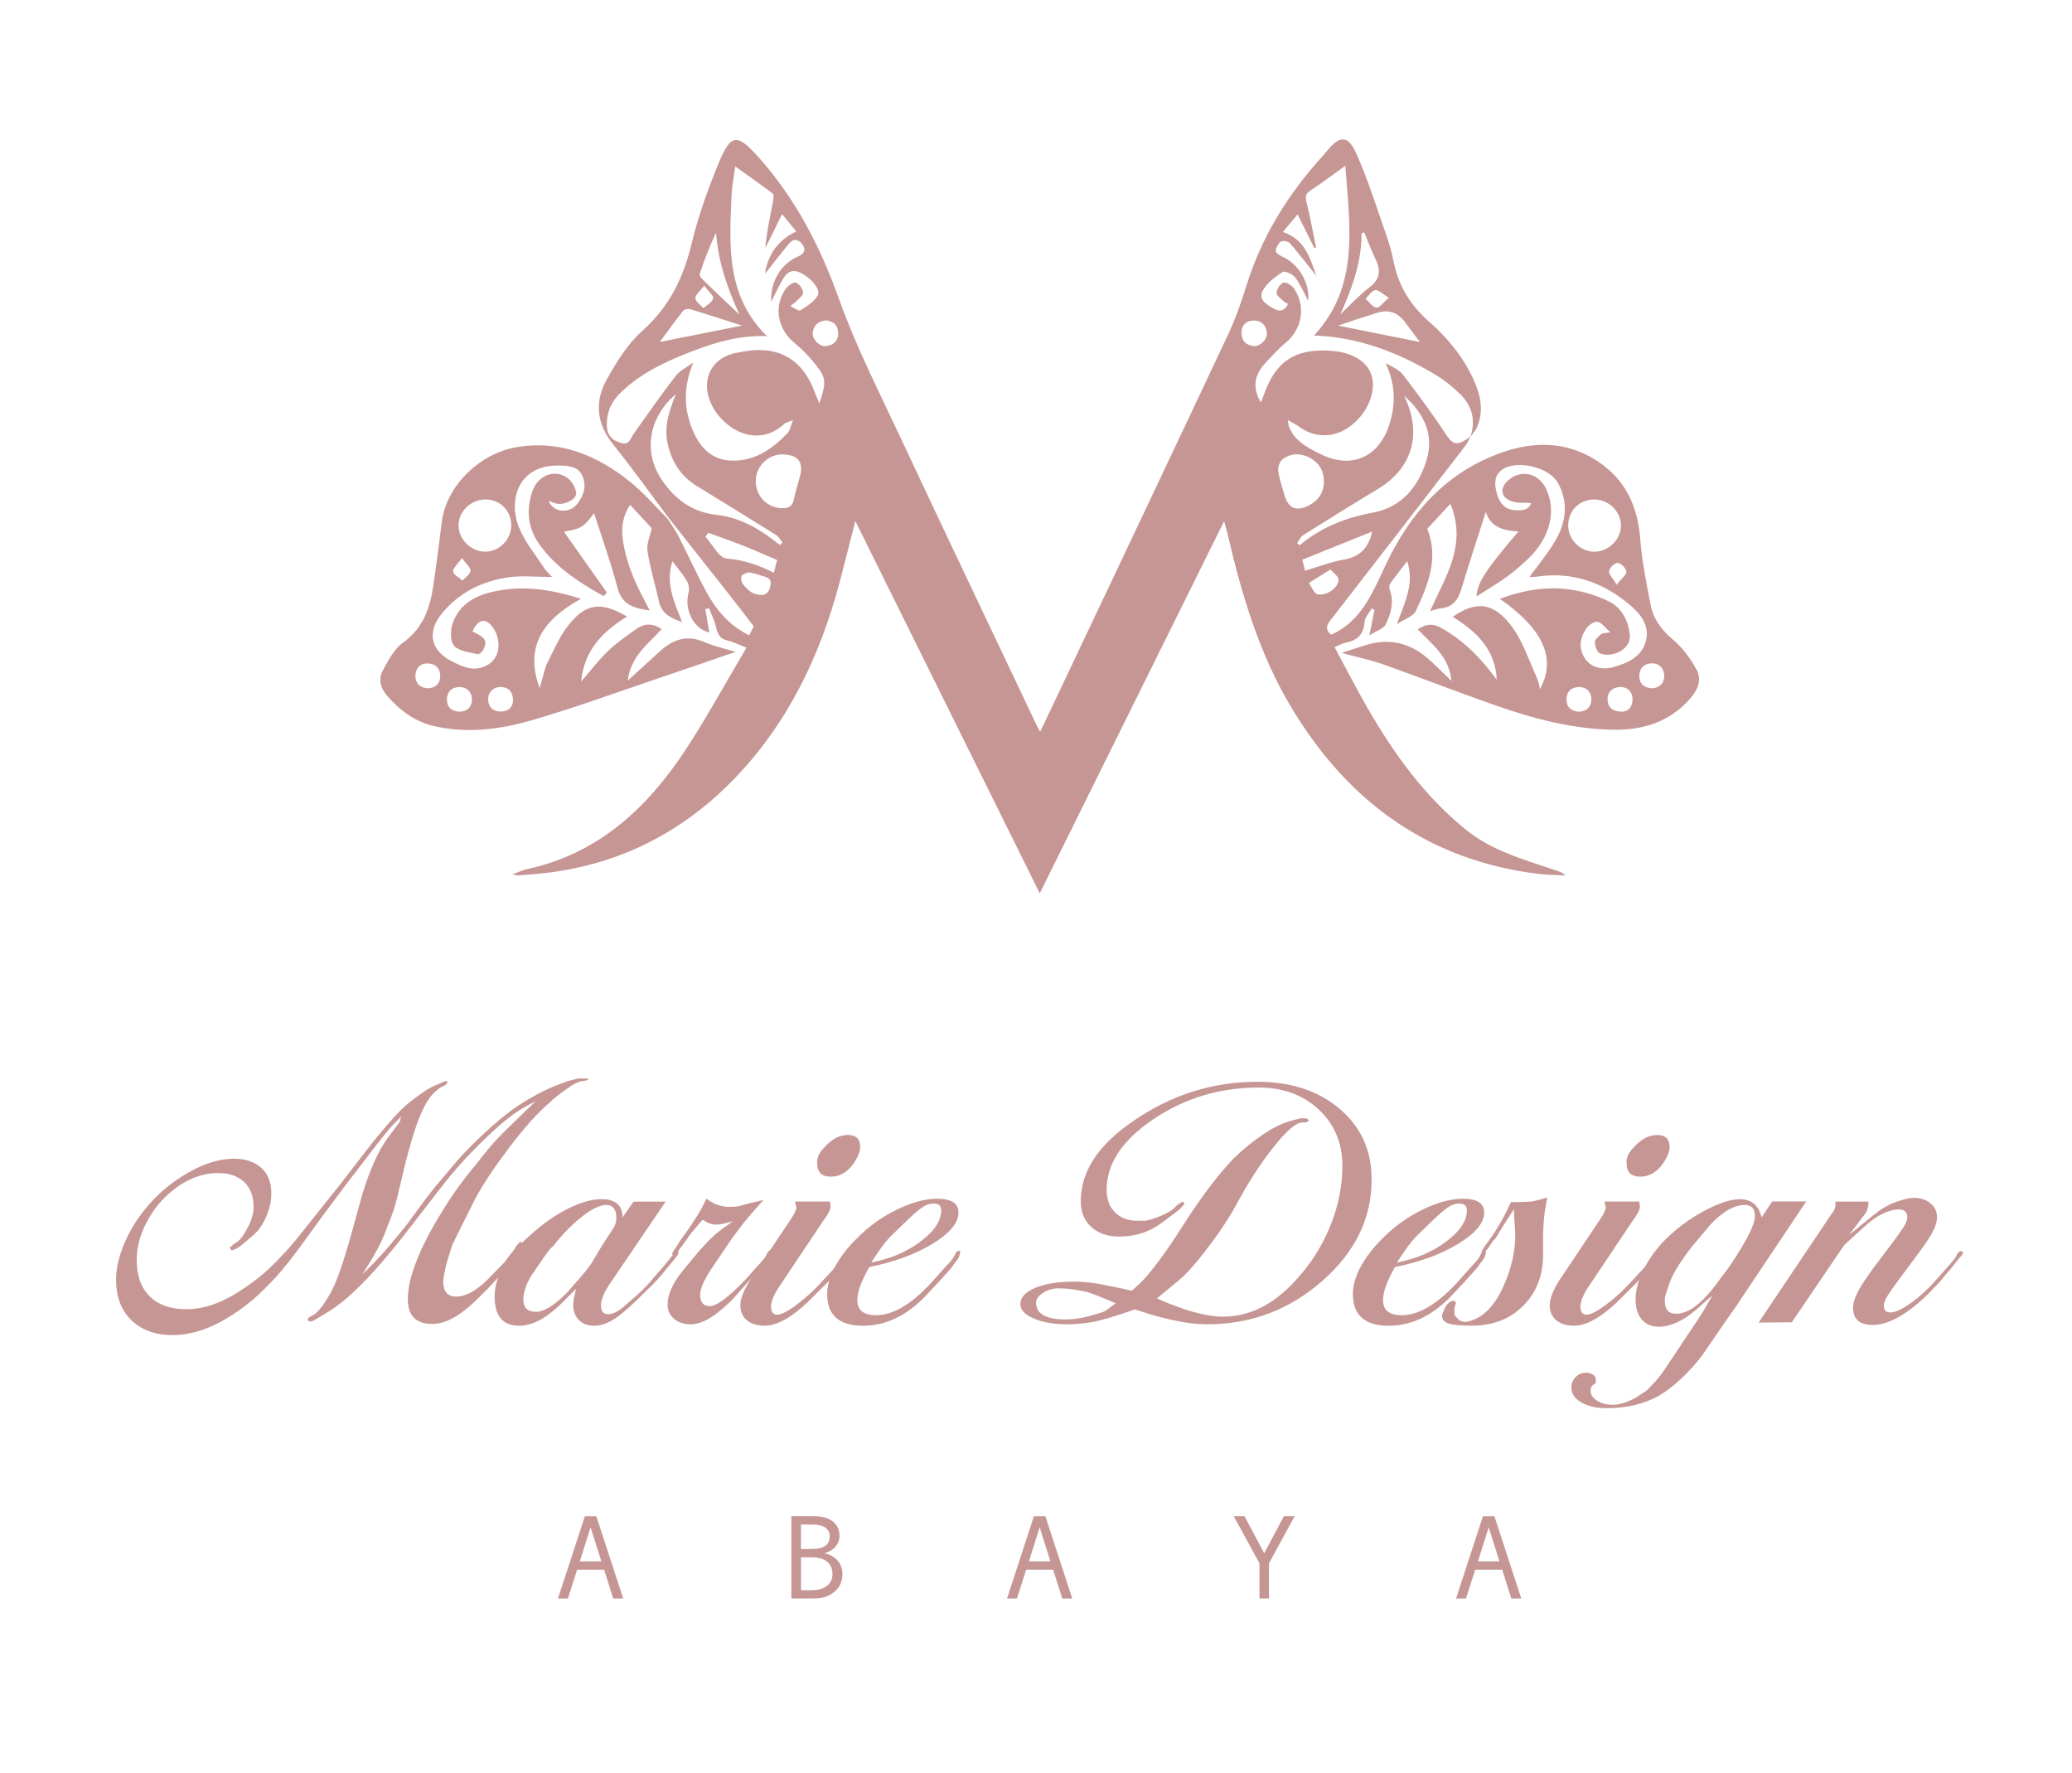 <?xml version="1.0" encoding="UTF-8"?>
<svg id="Layer_1" data-name="Layer 1" xmlns="http://www.w3.org/2000/svg" viewBox="0 0 512 438">
  <defs>
    <style>
      .cls-1 {
        fill: #c69694;
      }
    </style>
  </defs>
  <g id="JASqZN">
    <path class="cls-1" d="M363.42,107.8c-.45.8-.81,1.67-1.36,2.39-11,14.27-22.02,28.52-33.06,42.76-.95,1.22-1.86,2.34-.1,3.86,3.84-1.6,6.68-4.57,8.86-8.05,1.9-3.04,3.32-6.4,4.87-9.65,5.99-12.51,14.69-22.27,28.02-27.14,8.23-3.01,16.42-3.02,24.02,1.92,6.93,4.51,10.04,11.15,10.65,19.34.41,5.46,1.52,10.89,2.57,16.28.7,3.56,2.79,6.26,5.65,8.66,2.29,1.93,4.16,4.54,5.63,7.18,1.44,2.57.4,5.07-1.56,7.3-5.01,5.69-11.49,7.72-18.75,7.64-10.19-.1-19.91-2.71-29.44-6.05-9.16-3.22-18.21-6.75-27.37-10-3.22-1.14-6.6-1.85-10.53-2.92,2.34-.76,4.19-1.41,6.06-1.97q8.32-2.5,15.01,3.14c1.94,1.65,3.71,3.5,6.07,5.75-.59-6.18-4.9-9.06-8.33-12.76,1.84-1.2,3.58-1.56,5.61-.44,5.73,3.14,10.1,7.67,13.91,12.9-.32-7.42-4.97-11.9-10.87-15.53,5.7-4.03,10.25-3.74,14.88,2.79,2.62,3.71,4.06,8.26,5.98,12.45.35.76.44,1.63.69,2.61,4.11-7.51.84-14.84-9.93-22.31,5.52-2.06,11.07-3.03,16.69-2.38,3.5.41,7.09,1.45,10.24,3.01,3.17,1.57,4.87,4.67,5.21,8.41.31,3.43-4.34,5.66-7.39,4.45-.71-.28-1.23-1.82-1.26-2.79-.01-.66.93-1.41,1.58-1.98.31-.28.92-.21,2.24-.46-1.37-1.19-2.19-2.47-3.15-2.58-.87-.11-2.23.83-2.8,1.69-1.52,2.26-1.97,4.8-.37,7.28,1.42,2.2,4.15,3.05,7.07,2.23,3.59-1.01,7.05-2.56,8.05-6.47,1.04-4.05-1.57-6.95-4.42-9.28-6.48-5.3-13.87-7.84-22.33-6.63-.67.1-1.36.09-2.04.13,2.15-2.97,4.48-5.73,6.3-8.8,2.73-4.61,3.47-9.52.73-14.49-2.1-3.81-9.93-5.73-13.59-3.36-2,1.3-2.11,3.29-1.66,5.29.53,2.36,1.57,4.49,4.35,4.8,1.82.21,3.64.13,4.32-1.74-1.68-.13-3.49.11-4.97-.47-2.66-1.03-2.82-3.33-.63-5.21,3.13-2.68,7.39-1.71,9.25,2.11,2.67,5.46,1,12.2-4.37,17.31-1.68,1.6-3.44,3.16-5.32,4.51-2.36,1.7-4.89,3.18-7.48,4.83.22-3.44,2.21-6.49,10.37-16.06-3.89-.13-7.06-1.25-8.06-4.85-2.02,6.34-4.16,12.79-6.12,19.29-.8,2.66-2.24,4.3-5.07,4.59-.74.08-1.47.36-2.58.65,3.74-8.45,9.24-16.31,5-26.49-2.16,2.34-3.95,4.27-5.71,6.16,2.93,7.36.16,13.92-2.83,20.32-.61,1.31-2.7,1.93-4.69,3.25,1.98-5.36,4.39-10.02,2.57-15.56-1.53,1.99-2.92,3.71-4.2,5.52-.26.37-.29,1.11-.12,1.56,1.14,3,.28,5.87-.96,8.47-.54,1.14-2.36,1.66-4.06,2.77.5-2.54.88-4.43,1.25-6.32-.23-.1-.46-.21-.69-.31-.62,1.1-1.68,2.18-1.76,3.32-.22,3.09-1.77,4.59-4.66,5.11-.81.15-1.56.62-2.74,1.12,2.77,5.14,5.33,10.18,8.15,15.06,6.5,11.26,14.02,21.7,24.23,29.99,6.54,5.31,14.46,7.44,22.18,10.06.81.27,1.65.48,2.48,1.29-2.12-.11-4.26-.09-6.37-.34-27.21-3.27-47.05-17.58-61.08-40.69-8.2-13.5-12.56-28.38-16.1-43.58-.18-.79-.43-1.56-.8-2.91-15.28,30.85-30.32,61.2-45.55,91.93-15.21-30.7-30.25-61.04-45.57-91.96-1.4,5.43-2.6,10.28-3.88,15.1-4.89,18.44-12.98,35.22-26.44,48.98-12.5,12.78-27.68,20.54-45.53,22.78-2.48.31-4.97.47-7.46.69-.24.02-.49-.09-1.47-.27,1.64-.59,2.65-1.08,3.72-1.31,17.71-3.84,29.8-15.22,39.31-29.77,5.21-7.98,9.78-16.37,14.85-24.93-1.99-.77-3.28-1.46-4.65-1.75-1.94-.41-2.51-1.64-2.89-3.38-.35-1.59-1.13-3.09-1.73-4.63l-.91.25c.34,1.92.67,3.84,1.01,5.76-3.93-.88-6.29-5.63-5.12-9.91.23-.86.01-2.06-.45-2.84-.95-1.61-2.2-3.04-3.56-4.84-1.8,5.52.48,10.09,2.38,15.01-2.78-.95-5.03-2.04-5.7-5.05-.94-4.17-2.18-8.28-2.84-12.49-.27-1.73.63-3.64,1.03-5.63-1.59-1.73-3.34-3.63-5.33-5.8-1.72,2.65-2.19,5.3-1.85,8.17.66,5.48,2.74,10.45,5.31,15.26.44.81.85,1.64,1.4,2.68-3.84-.54-6.86-1.29-7.98-5.61-1.66-6.35-3.91-12.55-5.77-18.39-.67.75-1.65,2.36-3.08,3.26-1.36.86-3.18.98-4.36,1.31,3.44,4.87,7.02,9.95,10.6,15.02-.28.29-.55.57-.83.86-.89-.51-1.79-.99-2.67-1.52-5.14-3.07-9.94-6.53-13.39-11.56-2.75-4.01-3.03-8.39-1.51-12.83,1.33-3.89,5.36-5.51,8.49-3.39,1.15.78,2.19,2.45,2.32,3.8.15,1.55-2.77,3.01-4.68,2.69-.72-.12-1.39-.47-2.15-.73,1.15,2.95,5.2,3.32,7.21.62,1.49-2,2.26-4.34,1.15-6.79-1.06-2.34-3.31-2.47-5.51-2.54-10.41-.35-12.81,8.57-10.22,15.12,1.45,3.67,4.13,6.86,6.3,10.23.45.69,1.1,1.25,1.93,2.18-3.88,0-7.42-.41-10.83.09-6.47.95-12.17,3.76-16.39,8.94-3.78,4.64-2.77,9.17,2.56,11.86,2.76,1.39,5.52,2.66,8.76.83,4.02-2.27,3.05-8.2.18-10.42-1.41-1.09-2.93-.2-3.93,2.18,3.13,1.41,3.74,2.33,2.72,4.4-.26.53-1.04,1.28-1.41,1.19-2-.47-4.43-.67-5.77-1.95-.98-.95-1.05-3.56-.59-5.16,1.31-4.55,4.9-7,9.28-8.12,7.49-1.92,14.84-.92,22.56,1.56-9.03,4.98-14.08,11.52-10.19,22.07.29-1.06.57-2.13.88-3.19.32-1.07.55-2.19,1.06-3.17,1.53-2.97,2.86-6.12,4.85-8.77,4.41-5.87,8.24-6.41,14.8-2.57-5.93,3.67-10.6,8.2-11.34,16.08,2.44-2.81,4.39-5.39,6.68-7.61,2.03-1.96,4.41-3.56,6.7-5.23,2.04-1.49,4.19-1.76,6.52-.12-3.29,3.63-7.62,6.6-8.4,12.72,2.95-2.69,5.37-4.85,7.74-7.06,3.28-3.05,6.8-4.42,11.26-2.45,2.46,1.08,5.15,1.63,7.68,2.4-6.59,2.26-13.04,4.49-19.5,6.67-10.26,3.46-20.44,7.2-30.82,10.21-7.86,2.28-16,3.36-24.24,1.45-4.87-1.13-8.53-3.98-11.69-7.62-1.52-1.75-2.08-4.02-.99-6.03,1.36-2.52,2.83-5.38,5.05-6.97,4.91-3.52,6.62-8.41,7.45-13.88.81-5.36,1.43-10.75,2.15-16.12,1.15-8.68,9.26-16.72,18.42-18.28,10.74-1.83,19.85,1.97,28,8.48,3.4,2.72,6.25,6.11,9.36,9.2.91,1.45,1.93,2.83,2.7,4.35,2.26,4.42,4.32,8.96,6.66,13.34,2.49,4.66,5.75,8.67,10.8,11.1.42-.84.76-1.52,1.11-2.22-2.14-2.77-4.23-5.51-6.35-8.21-4.89-6.21-9.79-12.39-14.69-18.59-4.55-6.05-8.94-12.23-13.68-18.11-4.14-5.14-4.65-10.6-1.59-16.08,2.41-4.31,5.15-8.77,8.78-12,6.64-5.91,10.13-13.05,12.17-21.49,1.64-6.81,4.03-13.51,6.71-20,3.04-7.34,4.62-7.26,9.84-1.42,9.16,10.25,15.23,22.03,19.86,34.97,4.21,11.78,9.94,23.03,15.26,34.39,11.09,23.68,22.36,47.27,33.56,70.9.22.46.47.9.9,1.73,1.22-2.56,2.31-4.84,3.39-7.12,14.36-30.32,28.75-60.62,43.02-90.97,1.86-3.95,3.31-8.12,4.61-12.29,3.77-12.07,10.27-22.49,18.7-31.79.35-.38.68-.78,1-1.18,3.4-4.16,5.39-4.2,7.57.77,2.85,6.51,4.97,13.33,7.33,20.05.71,2.02,1.29,4.11,1.7,6.21,1.19,6.04,4.14,10.88,8.82,14.98,4.53,3.98,8.4,8.67,10.95,14.26,1.77,3.87,2.65,7.84.8,11.95-.36.8-1.03,1.46-1.55,2.19,1.34-3.98.44-7.52-2.46-10.42-1.75-1.75-3.72-3.37-5.84-4.66-9.36-5.69-19.35-9.55-30.35-9.9,11.28-12.24,8.83-26.86,7.73-41.95-3.28,2.34-5.87,4.32-8.6,6.09-1.28.83-1.33,1.58-.98,2.96.93,3.68,1.59,7.43,2.36,11.15-.15.04-.3.07-.45.11-1.31-2.63-2.62-5.26-4.13-8.3-1.45,1.74-2.53,3.03-3.63,4.35,5.21,1.72,6.62,5.95,8.26,10.83-2.44-3.05-4.43-5.65-6.57-8.1-.4-.45-1.72-.68-2.18-.36-.67.46-1.16,1.46-1.28,2.3-.06.38.88,1.09,1.49,1.35,4.1,1.72,6.99,6.53,6.54,10.98-1.03-1.92-1.9-4.01-3.21-5.76-.63-.83-2.57-1.71-3.13-1.35-1.86,1.21-3.86,2.7-4.88,4.58-1.22,2.24.97,3.5,2.72,4.48,1.52.85,2.71.5,3.53-1.18-.42-.24-.78-.35-1.01-.58-.69-.69-1.89-1.47-1.85-2.15.05-.92.91-2.27,1.72-2.54.65-.21,2.05.7,2.59,1.47,3.03,4.37,2.01,10.05-2.04,13.38-1.85,1.52-3.47,3.35-5.1,5.11-2.64,2.86-3.21,6.02-1.05,9.65.23-.56.44-1.01.6-1.47,2.94-8.7,7.85-11.97,16.95-11.27,5.2.4,8.84,2.7,9.85,6.2,1.18,4.14-1.28,9.65-5.68,12.69-3.96,2.74-8.65,2.61-12.48-.3-.67-.51-1.46-.85-2.55-1.48.14.9.13,1.25.24,1.56,1.44,3.71,4.77,5.33,7.99,6.91,7.46,3.66,14.15.74,16.76-7.16,1.71-5.17,1.62-10.24-.86-15.36,1.65.83,3.38,1.62,4.4,2.95,3.76,4.91,7.43,9.9,10.83,15.06,1.28,1.95,2.42,2.14,4.18,1.15.59-.33,1.14-.75,1.71-1.13ZM193.27,52.89c-1.56,3.17-2.86,5.8-4.16,8.42.33-3.91,1.15-7.68,1.9-11.45.13-.67.26-1.77-.1-2.04-2.91-2.24-5.93-4.34-9.23-6.7-.35,2.66-.8,4.85-.9,7.06-.56,12.41-1.41,24.92,8.74,34.87-6.56-.25-12.51,1.44-18.3,3.67-6.53,2.51-12.88,5.4-17.98,10.42-2.34,2.3-3.48,5.08-3.26,8.38.14,2.21,1.49,3.36,3.49,3.93,2.06.59,2.33-1.19,3.14-2.32,3.4-4.75,6.72-9.57,10.3-14.18,1.1-1.42,2.94-2.27,4.43-3.39-2.53,6-2.44,11.59.01,17.15,1.69,3.82,4.4,6.73,8.81,7.06,5.98.44,10.49-2.67,14.42-6.73.64-.66.78-1.79,1.35-3.21-1.08.43-1.71.51-2.09.86-7.27,6.79-16.48.47-18.64-6.28-1.6-5.01.71-9.53,5.68-10.98.9-.26,1.85-.38,2.78-.56,8.52-1.64,14.69,1.86,17.67,10.03.31.85.69,1.68,1.14,2.77,1.85-5.6,1.77-6.36-1.74-10.58-1.32-1.58-2.82-3.05-4.41-4.35-4.17-3.42-5.21-8.94-2.22-13.31.55-.8,1.85-1.78,2.54-1.61.8.2,1.72,1.53,1.81,2.45.07.68-1.08,1.51-1.74,2.22-.32.35-.75.59-1.45,1.12,1.05.49,2.12,1.33,2.48,1.09,1.58-1.01,3.39-2.1,4.29-3.64.9-1.55-1.7-4.5-4.34-5.72-1.93-.88-3.2-.09-4.12,1.45-1.08,1.82-1.98,3.75-3.01,5.75-.24-4.97,2.45-9.4,6.71-11.2,1.68-.71,1.96-1.98.71-3.3-1.11-1.17-2.19-.87-3.07.21-2.01,2.45-3.95,4.96-5.87,7.39.67-4.76,3.3-8.41,7.73-10.45-1.05-1.28-2.06-2.52-3.53-4.31ZM192.69,134.65c.22-.19.44-.39.65-.58-.51-.64-.9-1.47-1.56-1.88-6.49-4.07-13.03-8.07-19.56-12.08-3.98-2.44-6.24-6-7.25-10.52-.95-4.24.41-8.08,2.03-12.2-6.97,6-8.16,14.7-3.1,21.71,3.24,4.5,7.32,7.47,13.17,8.1,5.94.63,11,3.71,15.62,7.45ZM347.01,97.82c.23.54.46,1.07.68,1.61,3.53,8.72.83,16.57-7.26,21.43-6.19,3.72-12.32,7.53-18.43,11.38-.65.41-1,1.3-1.49,1.97.21.17.42.33.64.5,5.28-4.4,11.31-6.81,18.09-8.05,7.06-1.29,11.28-6.37,13.28-13.02,1.91-6.37-.72-11.54-5.5-15.81ZM394.04,123.41c-3.75-.02-6.54,2.74-6.53,6.47.01,3.44,2.95,6.39,6.41,6.44,3.42.04,6.53-2.91,6.63-6.29.1-3.51-2.92-6.59-6.51-6.61ZM119.95,123.41c-3.62,0-6.69,2.98-6.64,6.48.04,3.38,3.07,6.37,6.5,6.42,3.51.06,6.55-3.01,6.52-6.57-.03-3.61-2.77-6.33-6.38-6.34ZM327.14,118.88c-.02-2.53-1.14-4.46-3.33-5.69-2.28-1.28-4.68-1.3-6.79.21-.73.53-1.29,1.96-1.17,2.88.25,2.02.98,3.98,1.52,5.96.91,3.34,2.94,4.26,6.06,2.64,2.39-1.24,3.73-3.22,3.72-6ZM186.75,118.71c-.08,3.91,2.96,6.95,6.75,6.84,1.5-.04,2.36-.56,2.66-2.15.37-1.92,1.02-3.79,1.51-5.69.9-3.52-.36-5.21-3.98-5.43-3.65-.22-6.87,2.76-6.94,6.44ZM183.38,80.45c-4.19-1.34-8.5-2.76-12.85-4.07-.51-.15-1.45.05-1.75.44-2.08,2.65-4.05,5.39-5.74,7.67,6.67-1.32,13.53-2.69,20.34-4.04ZM350.86,84.51c-1.07-1.43-2.4-3.19-3.72-4.97q-2.67-3.59-6.88-2.24c-1.71.55-3.43,1.08-5.14,1.64-1.6.53-3.2,1.08-4.47,1.51,6.74,1.35,13.58,2.72,20.2,4.05ZM331.18,77.69c2.38-2.24,4.59-4.7,7.18-6.66,2.6-1.97,2.91-4.06,1.62-6.81-1.05-2.23-1.93-4.54-2.88-6.82-.21.08-.42.16-.63.24-.02,7.13-2.36,13.61-5.28,20.05ZM182.75,77.78c-2.98-6.45-5.28-12.99-5.8-20.26-1.62,3.3-2.88,6.68-4.04,10.1-.11.34.25.99.57,1.3,3.07,2.97,6.17,5.91,9.27,8.85ZM192.01,138.36c-2.99-1.27-5.72-2.49-8.51-3.59-2.8-1.11-5.66-2.09-8.49-3.12-.23.31-.47.63-.7.94,1.73,1.9,3.36,5.26,5.23,5.41,4.25.33,7.96,1.64,11.69,3.52.27-1.07.49-1.98.79-3.15ZM322.49,141c3.42-1,6.54-2.22,9.78-2.78,3.43-.6,5.94-2.61,6.78-6.88-5.97,2.41-11.61,4.68-17.26,6.96.32,1.24.53,2.06.7,2.7ZM306.77,82c-.03,2.22,1.11,3.26,2.93,3.5,1.6.21,3.49-1.6,3.35-3.21-.16-1.86-1.3-3.09-3.16-3.1-1.84-.01-3.03,1.05-3.12,2.81ZM204.13,79.15c-1.92.19-3.1,1.18-3.3,3.05-.17,1.6,1.65,3.5,3.27,3.31,1.78-.21,3.04-1.2,3.01-3.2-.03-1.97-1.15-2.94-2.98-3.15ZM328.77,140.71c-2.04,1.27-3.7,2.31-5.35,3.34.72.97,1.32,2.65,2.17,2.79,2.5.4,5.31-1.81,5.14-3.77-.06-.67-1.01-1.27-1.96-2.36ZM185.05,141.39c-.54.24-1.51.37-1.76.87-.27.53-.1,1.61.3,2.09.78.94,1.74,1.97,2.84,2.34,1.57.52,3.29.7,3.9-1.73.62-2.48-1.32-2.33-2.59-2.86-.77-.32-1.63-.44-2.69-.7ZM408.24,170.07c1.96-.14,3.05-1.35,2.99-3.15-.06-1.79-1.24-3.09-3.16-3.02-1.87.07-3.04,1.32-3,3.18.04,1.87,1.23,2.91,3.17,2.98ZM113.67,175.83c1.84-.04,2.95-1.2,2.95-3.02,0-1.83-1.21-3.06-3.11-3.05-1.89,0-3.09,1.24-3.08,3.08,0,1.83,1.12,2.98,3.25,3ZM400.9,175.83c1.61-.07,2.56-1.33,2.51-3.15-.06-1.89-1.37-3.02-3.2-2.93-1.83.09-3.08,1.33-2.97,3.21.1,1.83,1.29,2.91,3.67,2.87ZM105.7,170.07c1.92-.07,3.07-1.16,3.09-3.01.02-1.86-1.18-3.09-3.04-3.14-1.9-.06-3.07,1.18-3.1,3.03-.03,1.86,1.09,2.97,3.05,3.12ZM126.76,173.25c.06-2.47-1.26-3.5-3.03-3.51-1.83-.01-3.15,1.26-3.1,3.14.05,1.68,1.07,2.89,2.98,2.92,1.99.03,3.01-.99,3.15-2.55ZM390.18,175.85c2.01-.11,3.07-1.31,3.05-3.11-.02-1.86-1.34-3.07-3.16-2.99-1.74.08-3.03,1.11-2.97,3.15.06,2.02,1.27,2.82,3.08,2.96ZM174.03,70.57c-1.09,1.44-2.27,2.33-2.21,3.11.07.87,1.28,1.65,1.99,2.47.86-.79,2.15-1.45,2.42-2.4.18-.63-1.11-1.68-2.21-3.17ZM343.2,73.59c-1.59-.96-2.57-2.03-3.37-1.91-.88.14-1.59,1.37-2.38,2.13.87.79,1.66,2.03,2.64,2.21.69.12,1.63-1.21,3.11-2.42ZM114.15,137.88c-1.11,1.59-2.31,2.58-2.18,3.31.16.86,1.48,1.51,2.3,2.25.72-.8,1.9-1.54,2-2.4.09-.75-1.05-1.65-2.13-3.16ZM399.5,144.46c1.19-1.53,2.41-2.4,2.37-3.22-.04-.81-1.29-2.09-2.11-2.17-.7-.07-2.04,1.2-2.16,2.01-.12.8.94,1.78,1.9,3.38Z"/>
  </g>
  <g>
    <path class="cls-1" d="M154.01,394.96h-2.48l-2.25-7.12h-6.67l-2.28,7.12h-2.45l6.64-20.33h2.84l6.64,20.33ZM148.6,385.78l-2.67-8.42-2.65,8.42h5.32Z"/>
    <path class="cls-1" d="M203.84,383.8c1.35.32,2.42.93,3.18,1.84.77.91,1.15,2,1.15,3.26,0,1.84-.67,3.31-2.01,4.41-1.34,1.09-2.95,1.64-4.83,1.64h-5.78v-20.33h5.63c1.96,0,3.49.43,4.6,1.29,1.1.86,1.66,2.07,1.66,3.64,0,.96-.32,1.82-.96,2.56-.64.75-1.52,1.29-2.64,1.63v.06ZM197.92,382.71h2.77c2.89,0,4.34-1.03,4.34-3.1,0-.94-.36-1.66-1.07-2.17-.71-.5-1.75-.76-3.13-.76h-2.91v6.02ZM197.92,392.9h2.68c1.57,0,2.81-.36,3.73-1.07.92-.71,1.38-1.69,1.38-2.93,0-1.32-.45-2.33-1.35-3.06s-2.21-1.08-3.92-1.08h-2.51v8.13Z"/>
    <path class="cls-1" d="M264.97,394.96h-2.48l-2.25-7.12h-6.67l-2.28,7.12h-2.45l6.64-20.33h2.84l6.64,20.33ZM259.57,385.78l-2.67-8.42-2.65,8.42h5.32Z"/>
    <path class="cls-1" d="M319.92,374.62l-6.35,11.63v8.7h-2.35v-8.7l-6.36-11.63h2.67l4.86,9.15,4.87-9.15h2.67Z"/>
    <path class="cls-1" d="M375.93,394.96h-2.48l-2.25-7.12h-6.67l-2.28,7.12h-2.45l6.64-20.33h2.84l6.64,20.33ZM370.53,385.78l-2.67-8.42-2.65,8.42h5.32Z"/>
  </g>
  <g>
    <path class="cls-1" d="M89.41,315.01c2.29-2.21,4.26-4.27,5.92-6.17,1.66-1.9,3.39-4,5.21-6.29,1.66-2.29,3.2-4.39,4.62-6.29,1.03-1.34,1.74-2.25,2.13-2.73.39-.47,1.22-1.46,2.49-2.97,1.26-1.5,2.72-3.2,4.38-5.1,5.29-5.54,9.95-9.65,13.97-12.34,3.16-2.06,6.12-3.64,8.88-4.75l3.08-1.19,2.72-.71h2.01c.24,0,.43.03.59.1,0,.07.04.1.12.1-.47.26-.91.39-1.3.39-1.03,0-2.61.79-4.74,2.37-1.26.87-2.57,1.94-3.91,3.2-2.84,2.45-6.08,6.07-9.71,10.86-3.63,4.79-6.44,9-8.41,12.64l-2.72,5.46c-.55,1.03-1.07,2.06-1.54,3.09-.79,1.58-1.24,2.49-1.36,2.73s-.34.91-.65,2.02c-.55,1.66-.91,2.89-1.07,3.68-.16.79-.3,1.46-.41,2.02-.12.56-.18,1.07-.18,1.54,0,2.45,1.07,3.68,3.2,3.68,2.37,0,4.97-1.42,7.82-4.26l4.03-4.14,2.72-3.55c.16-.39.43-.79.83-1.18l.47-.47c.31.24.47.43.47.59,0,.24-.32.75-.95,1.54l-2.84,4.03c-1.34,1.97-4.07,4.93-8.17,8.88-3.79,3.55-7.22,5.33-10.3,5.33-4.03,0-6.04-2.05-6.04-6.16,0-2.61.71-5.72,2.13-9.35,1.42-3.63,3.47-7.62,6.16-11.96,1.18-1.97,2.51-3.99,3.97-6.04,1.46-2.05,3.06-4.1,4.8-6.16,2.29-3,4.38-5.45,6.28-7.34l5.57-5.45,2.72-2.61c-2.29,1.18-4.11,2.25-5.45,3.2-1.34.95-2.92,2.25-4.74,3.91-5.37,4.9-9.99,9.91-13.85,15.04l-6.87,8.88c-4.11,5.37-7.86,9.81-11.25,13.32-3.4,3.51-6.39,6.06-9,7.64l-2.96,1.78c-.71.47-1.3.71-1.78.71l-.47-.36c0-.47.43-.87,1.3-1.18,1.42-.87,3-2.96,4.74-6.27,1.42-2.68,3.35-8.56,5.8-17.63l1.66-6.04c1.89-6.08,3.95-10.66,6.16-13.73l3.08-4.14.36-1.3-1.77,1.78c-1.1,1.11-3.15,3.63-6.15,7.58l-5.91,7.7-5.47,7.33-5.37,7.4c-2.37,3.23-4.41,5.79-6.11,7.68s-3.62,3.78-5.75,5.67c-7.04,5.9-13.68,8.85-19.93,8.85-4.27,0-7.67-1.22-10.2-3.67-2.53-2.45-3.79-5.8-3.79-10.07,0-2.61.63-5.45,1.89-8.53,1.26-3.08,3-6,5.21-8.76,2.92-3.63,6.43-6.63,10.54-9,4.1-2.37,7.93-3.55,11.49-3.55,2.84,0,5.09.75,6.75,2.25,1.66,1.5,2.49,3.59,2.49,6.28,0,1.89-.41,3.81-1.24,5.74-.83,1.94-1.88,3.45-3.14,4.56l-3.2,2.72c-1.03.71-1.78,1.07-2.25,1.07l-.47-.59.36-.36c.39-.39.75-.67,1.07-.83.87-.47,1.7-1.42,2.49-2.84,1.34-2.29,2.01-4.3,2.01-6.04,0-2.61-.77-4.66-2.31-6.16-1.54-1.5-3.69-2.25-6.45-2.25-4.03,0-7.86,1.5-11.49,4.5-2.61,2.13-4.7,4.74-6.28,7.82-1.58,3.08-2.37,6.12-2.37,9.12,0,3.87,1.07,6.87,3.2,9s5.17,3.2,9.12,3.2c4.58,0,9.43-1.82,14.57-5.45,2.05-1.34,4.03-2.9,5.92-4.68s3.99-4.01,6.28-6.69l11.51-14.43,6.03-7.83c1.89-2.45,3.81-4.78,5.74-6.99,1.93-2.21,3.51-3.81,4.73-4.8,1.22-.99,2.41-1.87,3.55-2.66,1.14-.79,2.19-1.38,3.14-1.78l1.89-.83.83-.24.36.24c-.32.47-.55.75-.71.83-2.21.87-4.07,2.94-5.57,6.22-1.5,3.28-3.04,8.19-4.62,14.74-.55,2.37-1.09,4.62-1.6,6.75-.51,2.13-1.28,4.42-2.31,6.87-.79,2.21-1.62,4.13-2.49,5.74-.87,1.62-2.17,3.81-3.91,6.57Z"/>
    <path class="cls-1" d="M153.83,300.8l2.72-3.91h7.93l-13.85,20.4c-1.42,2.12-2.13,3.89-2.13,5.31s.59,2.12,1.78,2.12,2.56-.7,4.14-2.11c.95-.86,1.93-1.72,2.96-2.59,1.89-1.72,3.24-3.13,4.03-4.23l2.61-2.94,2.25-2.82c.08-.31.22-.55.41-.7.2-.16.41-.27.65-.35l.36.35c-.08.24-.12.43-.12.59-.32.39-.51.67-.59.82l-2.25,2.71c-.87,1.1-1.68,2.06-2.43,2.88-.75.82-1.68,1.74-2.78,2.76-3.08,3.14-5.55,5.34-7.4,6.59-1.86,1.25-3.61,1.88-5.27,1.88s-2.84-.47-3.79-1.4-1.42-2.22-1.42-3.86c0-.7.24-1.99.71-3.86-1.82,1.84-3.14,3.16-3.97,3.96s-1.84,1.64-3.02,2.52c-2.45,1.76-4.81,2.64-7.1,2.64-4.03,0-6.04-2.42-6.04-7.25s2.92-9.87,8.76-15.1c3.16-2.85,6.29-5.05,9.41-6.6,3.12-1.54,5.86-2.32,8.23-2.32,3.47,0,5.21,1.5,5.21,4.5ZM140.21,319.27c.47-.55,1.3-1.5,2.49-2.84,1.66-1.89,2.8-3.32,3.43-4.26l2.61-4.38,2.84-4.38c.47-.71.71-1.54.71-2.49,0-2.13-.83-3.2-2.49-3.2-1.5,0-3.45.93-5.86,2.78-2.41,1.86-4.84,4.32-7.28,7.4-.4.32-.83.79-1.3,1.42-.47.63-.95,1.3-1.42,2.01l-2.61,3.79c-1.34,2.21-2.01,4.19-2.01,5.92,0,2.05,1.03,3.08,3.08,3.08s4.66-1.62,7.82-4.86Z"/>
    <path class="cls-1" d="M181.07,301.75c-1.89.55-3.28.83-4.14.83-1.03,0-2.13-.4-3.32-1.21l-2.84,3.33-1.78,2.49-1.66,2.26-.83.83-.47-.48.59-1.07c.24-.24.71-.95,1.42-2.14l2.13-2.97c1.42-2.14,2.33-3.54,2.72-4.21.39-.67.95-1.76,1.66-3.26,1.74,1.36,3.63,2.04,5.68,2.04,1.03,0,1.79-.06,2.31-.18.51-.12,1.48-.38,2.9-.78l3.2-.72c-2.05,2.29-3.59,4.07-4.62,5.33-1.03,1.27-2.13,2.73-3.32,4.39l-4.97,7.35c-1.82,2.77-2.72,4.86-2.72,6.28,0,1.9.79,2.85,2.37,2.85,1.74,0,4.78-2.29,9.12-6.87l2.61-2.96c1.18-1.18,1.97-2.17,2.37-2.96.24-.71.59-1.07,1.07-1.07l.36.36c-.08.16-.16.34-.24.53-.08.2-.28.49-.59.89l-2.25,2.96-2.61,2.72-2.84,3.2c-.47.55-.91,1.05-1.3,1.48-.4.43-1.18,1.17-2.37,2.19-3,2.68-5.68,4.03-8.05,4.03-1.66,0-3.02-.46-4.09-1.36s-1.6-2.07-1.6-3.49c0-2.45,1.18-5.17,3.55-8.17l4.03-4.86c1.74-1.97,3.08-3.37,4.03-4.2s2.45-1.95,4.5-3.37Z"/>
    <path class="cls-1" d="M205.1,296.89l.12,1.3c0,.71-.59,1.86-1.78,3.43l-10.54,15.75c-1.58,2.25-2.37,4.08-2.37,5.48,0,1.32.51,1.98,1.54,1.98s2.72-.9,5.09-2.7,4.58-3.88,6.63-6.23l2.84-3.06c.47-.47.93-1,1.36-1.59.43-.59.73-1.04.89-1.35.16-.31.3-.53.41-.65.12-.12.3-.21.53-.29l.36.35c-.08.24-.12.43-.12.59-.32.39-.51.67-.59.82l-2.01,2.82-2.84,3.18-3.08,3.06c-4.97,5.18-9.16,7.77-12.55,7.77-1.89,0-3.37-.45-4.44-1.35-1.07-.9-1.6-2.13-1.6-3.7,0-1.88,1.07-4.34,3.19-7.39l9.11-13.62c1.03-1.5,1.55-2.56,1.55-3.19l-.36-1.42h8.64ZM202.02,288.48l-.12-1.3c0-1.26.59-2.49,1.78-3.67,1.82-2.05,3.75-3.08,5.8-3.08s3.08.99,3.08,2.96c0,1.11-.55,2.49-1.66,4.14-1.58,2.13-3.43,3.2-5.57,3.2-1.89,0-3-.75-3.32-2.25Z"/>
    <path class="cls-1" d="M214.81,313.05c-1.97,3.46-2.96,6.17-2.96,8.14,0,2.52,1.54,3.77,4.62,3.77,4.42,0,9.28-3.02,14.57-9.05l2.72-3.06c1.1-1.1,1.79-1.96,2.07-2.58.28-.63.49-.98.65-1.06.16-.08.31-.16.47-.24l.36.35c-.05.24-.08.39-.08.47-.16.47-.29.83-.39,1.06l-1.91,2.59-2.74,3.06-2.98,3.18c-4.85,5.26-10.18,7.88-15.98,7.88s-8.83-2.59-8.83-7.79c0-2.12.63-4.36,1.89-6.72,1.26-2.36,3.04-4.68,5.33-6.96,2.92-2.99,6.24-5.39,9.95-7.2,3.71-1.81,7.06-2.71,10.07-2.71,3.47,0,5.21,1.14,5.21,3.42,0,2.52-2.11,5.07-6.34,7.67-4.22,2.59-9.45,4.52-15.69,5.78ZM220.5,305.06c-1.42,1.34-3.16,3.63-5.21,6.87,4.66-.87,8.7-2.58,12.14-5.15,3.43-2.56,5.15-5.15,5.15-7.76,0-1.1-.63-1.66-1.89-1.66-.87,0-1.74.28-2.61.83-.87.55-2.09,1.58-3.67,3.08l-3.91,3.79Z"/>
    <path class="cls-1" d="M279.7,318.92c1.5-1.34,2.61-2.41,3.32-3.2.71-.79,1.68-1.99,2.9-3.61,1.22-1.62,2.25-3.04,3.08-4.26.83-1.22,2.25-3.39,4.26-6.51,2.01-3.12,4.09-6.06,6.22-8.82,1.82-2.37,3.63-4.5,5.45-6.39,2.37-2.29,4.83-4.28,7.4-5.98,2.56-1.7,4.83-2.78,6.81-3.26l2.25-.59h1.07c.24,0,.43.05.59.16.16.11.28.19.36.26,0,.43-.63.64-1.89.64-1.34.16-3.36,1.86-6.04,5.09-2.68,3.24-5.37,7.15-8.05,11.72l-2.84,5.09c-1.74,3-3.99,6.28-6.75,9.83-2.76,3.55-4.9,5.92-6.39,7.1l-4.26,3.55-1.3,1.07c6.71,3,12.16,4.5,16.34,4.5,6.47,0,12.39-2.93,17.76-8.78,3.71-3.96,6.59-8.42,8.64-13.41,2.05-4.98,3.08-10.01,3.08-15.07,0-5.62-1.94-10.24-5.8-13.88-3.87-3.64-8.84-5.46-14.92-5.46-9.55,0-18.2,2.6-25.93,7.79-7.74,5.19-11.6,11.01-11.6,17.46,0,2.36.69,4.23,2.07,5.6,1.38,1.38,3.22,2.06,5.51,2.06h2.01c1.26-.24,2.62-.69,4.09-1.34,1.46-.65,2.45-1.23,2.96-1.76.51-.53.93-.89,1.24-1.09.31-.2.63-.38.95-.55l.36.36c0,.4-.63,1.11-1.89,2.13l-3.32,2.49c-3.16,2.45-6.75,3.67-10.78,3.67-2.92,0-5.25-.79-6.99-2.37-1.74-1.58-2.61-3.71-2.61-6.39,0-7.26,4.26-13.81,12.79-19.66,9.39-6.55,19.7-9.83,30.91-9.83,8.29,0,15.06,2.24,20.31,6.72,5.25,4.48,7.87,10.28,7.87,17.42,0,9.59-4.07,17.95-12.2,25.08-8.13,7.13-17.61,10.7-28.42,10.7-2.05,0-4.11-.19-6.16-.57-2.05-.38-3.81-.76-5.27-1.14-1.46-.38-3.61-1.03-6.45-1.96-5.21,1.82-8.86,2.88-10.95,3.2-2.09.31-4.01.47-5.74.47-3.32,0-6.08-.47-8.29-1.42-2.21-.95-3.32-2.13-3.32-3.55,0-1.66,1.22-3,3.67-4.03,2.45-1.03,5.68-1.54,9.71-1.54,2.21,0,4.6.26,7.16.77,2.56.51,4.91,1.01,7.05,1.48ZM268.69,325.31c2.29-.63,3.65-1.05,4.09-1.24.43-.2,1.4-.89,2.9-2.07-1.11-.47-2.53-1.07-4.26-1.78-.87-.31-1.74-.63-2.61-.95-2.68-.63-5.09-.95-7.22-.95-1.42,0-2.7.38-3.85,1.12-1.14.75-1.72,1.56-1.72,2.43,0,2.76,2.49,4.14,7.46,4.14,1.58,0,3.32-.24,5.21-.71Z"/>
    <path class="cls-1" d="M344.71,313.05c-1.97,3.46-2.96,6.17-2.96,8.14,0,2.52,1.54,3.77,4.62,3.77,4.42,0,9.28-3.02,14.57-9.05l2.72-3.06c1.1-1.1,1.79-1.96,2.07-2.58.28-.63.49-.98.65-1.06.16-.08.31-.16.47-.24l.36.35c-.05.24-.08.39-.08.47-.16.47-.29.83-.39,1.06l-1.91,2.59-2.74,3.06-2.98,3.18c-4.85,5.26-10.18,7.88-15.98,7.88s-8.83-2.59-8.83-7.79c0-2.12.63-4.36,1.89-6.72,1.26-2.36,3.04-4.68,5.33-6.96,2.92-2.99,6.24-5.39,9.95-7.2,3.71-1.81,7.06-2.71,10.07-2.71,3.47,0,5.21,1.14,5.21,3.42,0,2.52-2.11,5.07-6.34,7.67-4.22,2.59-9.45,4.52-15.69,5.78ZM350.4,305.06c-1.42,1.34-3.16,3.63-5.21,6.87,4.66-.87,8.7-2.58,12.14-5.15,3.43-2.56,5.15-5.15,5.15-7.76,0-1.1-.63-1.66-1.89-1.66-.87,0-1.74.28-2.61.83-.87.55-2.09,1.58-3.67,3.08l-3.91,3.79Z"/>
    <path class="cls-1" d="M374.08,298.79l-2.37,3.67-1.18,1.89c-.24.4-.39.67-.47.83-.39.63-.83,1.18-1.3,1.66l-.95,1.42c-.31.47-.71.87-1.18,1.18-.08,0-.16.08-.24.24l-.36-.24.47-.95.59-.83,1.78-2.49c.63-.95,1.32-2.07,2.07-3.37s1.56-2.9,2.43-4.8h.83c2.29,0,3.87-.07,4.74-.22,1.34-.36,2.49-.66,3.43-.88-.4,1.74-.67,3.4-.83,4.98-.16,1.58-.24,3.16-.24,4.74v4.39c0,5.14-1.64,9.35-4.91,12.62-3.28,3.28-7.52,4.92-12.73,4.92-2.68,0-4.58-.18-5.68-.53-1.1-.36-1.66-1.01-1.66-1.95,0-.31.28-1.01.83-2.07.55-1.07,1.3-1.6,2.25-1.6.24.24.36.43.36.59l-.36,1.07v1.66c0,.16.14.38.41.65s.49.51.65.71c.16.2.63.38,1.42.53.71,0,1.56-.22,2.55-.65.99-.44,1.88-1.01,2.66-1.72,2.05-1.82,3.79-4.6,5.21-8.32,1.42-3.73,2.13-7.33,2.13-10.82l-.36-6.3Z"/>
    <path class="cls-1" d="M405.1,296.89l.12,1.3c0,.71-.59,1.86-1.78,3.43l-10.54,15.75c-1.58,2.25-2.37,4.08-2.37,5.48,0,1.32.51,1.98,1.54,1.98s2.72-.9,5.09-2.7,4.58-3.88,6.63-6.23l2.84-3.06c.47-.47.93-1,1.36-1.59.43-.59.73-1.04.89-1.35.16-.31.3-.53.41-.65.12-.12.3-.21.53-.29l.36.35c-.08.24-.12.43-.12.59-.32.39-.51.67-.59.82l-2.01,2.82-2.84,3.18-3.08,3.06c-4.97,5.18-9.16,7.77-12.55,7.77-1.89,0-3.37-.45-4.44-1.35-1.07-.9-1.6-2.13-1.6-3.7,0-1.88,1.07-4.34,3.19-7.39l9.11-13.62c1.03-1.5,1.55-2.56,1.55-3.19l-.36-1.42h8.64ZM402.03,288.48l-.12-1.3c0-1.26.59-2.49,1.78-3.67,1.82-2.05,3.75-3.08,5.8-3.08s3.08.99,3.08,2.96c0,1.11-.55,2.49-1.66,4.14-1.58,2.13-3.43,3.2-5.57,3.2-1.89,0-3-.75-3.32-2.25Z"/>
    <path class="cls-1" d="M423.1,320.1l-2.84,2.49c-3.71,3.47-7.18,5.21-10.42,5.21-1.74,0-3.12-.59-4.14-1.78-1.03-1.18-1.54-2.84-1.54-4.97,0-2.53.81-5.27,2.43-8.23,1.62-2.96,3.79-5.64,6.51-8.05,2.72-2.41,5.68-4.42,8.88-6.04,3.2-1.62,5.86-2.43,7.99-2.43,2.84,0,4.62,1.5,5.33,4.5l2.61-3.95h8.41l-17.53,26.21-2.89,4.11-5.25,7.67c-1.57,2.06-3.31,3.99-5.2,5.77-1.89,1.78-3.78,3.23-5.67,4.34-3.7,1.98-7.95,2.98-12.75,2.98-2.52,0-4.61-.47-6.26-1.42-1.65-.95-2.48-2.17-2.48-3.67,0-1.03.36-1.89,1.07-2.61s1.54-1.07,2.49-1.07c.71,0,1.3.16,1.78.47.47.31.71.75.71,1.3v.71l-.87.71c-.29.24-.43.67-.43,1.3,0,.95.53,1.76,1.6,2.43,1.07.67,2.35,1.01,3.85,1.01,1.74,0,3.71-.63,5.92-1.89,1.42-.95,2.21-1.46,2.37-1.54.63-.63,1.07-1.07,1.3-1.3,1.34-1.34,2.57-2.88,3.67-4.62l4.26-6.39,4.5-6.75,2.61-4.5ZM412.68,316.63c-.31.87-.61,1.74-.89,2.62-.28.87-.41,1.39-.41,1.55v.71c0,2.06.95,3.09,2.84,3.09,3.16,0,6.75-2.85,10.78-8.56.95-1.19,1.82-2.36,2.61-3.51.79-1.15,1.74-2.63,2.84-4.46,2.13-3.57,3.2-6.11,3.2-7.61,0-1.82-.83-2.74-2.49-2.74-2.68,0-5.57,1.67-8.64,5l-4.38,5.23c-2.84,3.65-4.66,6.54-5.45,8.68Z"/>
    <path class="cls-1" d="M434.59,326.73l17.88-26.64c.71-.87,1.07-1.62,1.07-2.25v-.95h8.17c0,1.42-.36,2.53-1.07,3.32l-3.67,4.86,3.2-2.57c1.97-1.64,3.35-2.75,4.14-3.33.79-.58,1.85-1.19,3.2-1.81.71-.31,1.62-.62,2.72-.93,1.1-.31,1.97-.47,2.61-.47,1.74,0,3.14.45,4.2,1.36,1.07.9,1.6,2.02,1.6,3.36,0,1.26-.46,2.67-1.36,4.25-.91,1.57-2.63,4.01-5.15,7.31-1.82,2.44-3.37,4.56-4.68,6.37-1.3,1.81-1.95,3.15-1.95,4.01,0,1.1.55,1.65,1.66,1.65,1.18,0,2.88-.79,5.09-2.37,2.21-1.58,4.38-3.59,6.51-6.04l2.84-3.2c1.1-1.26,1.74-2.09,1.89-2.49.16-.39.31-.65.47-.77.16-.12.36-.22.59-.3l.59.36c-.08.08-.12.16-.12.24-.24.47-.47.79-.71.95l-2.01,2.49c-.08.16-.36.49-.83,1.01-.47.51-1.15,1.32-2.01,2.43l-3.08,3.2c-5.21,5.05-9.75,7.58-13.62,7.58-3.24,0-4.86-1.42-4.86-4.26,0-1.18.47-2.64,1.42-4.38.95-1.74,2.76-4.36,5.45-7.87,2.68-3.51,4.5-5.98,5.45-7.4.71-1.1,1.07-1.97,1.07-2.61,0-1.34-.68-2.01-2.02-2.01-2.62,0-5.52,1.45-8.69,4.35l-2.98,2.71-1.91,1.77-12.93,19.05-8.18.07Z"/>
  </g>
</svg>